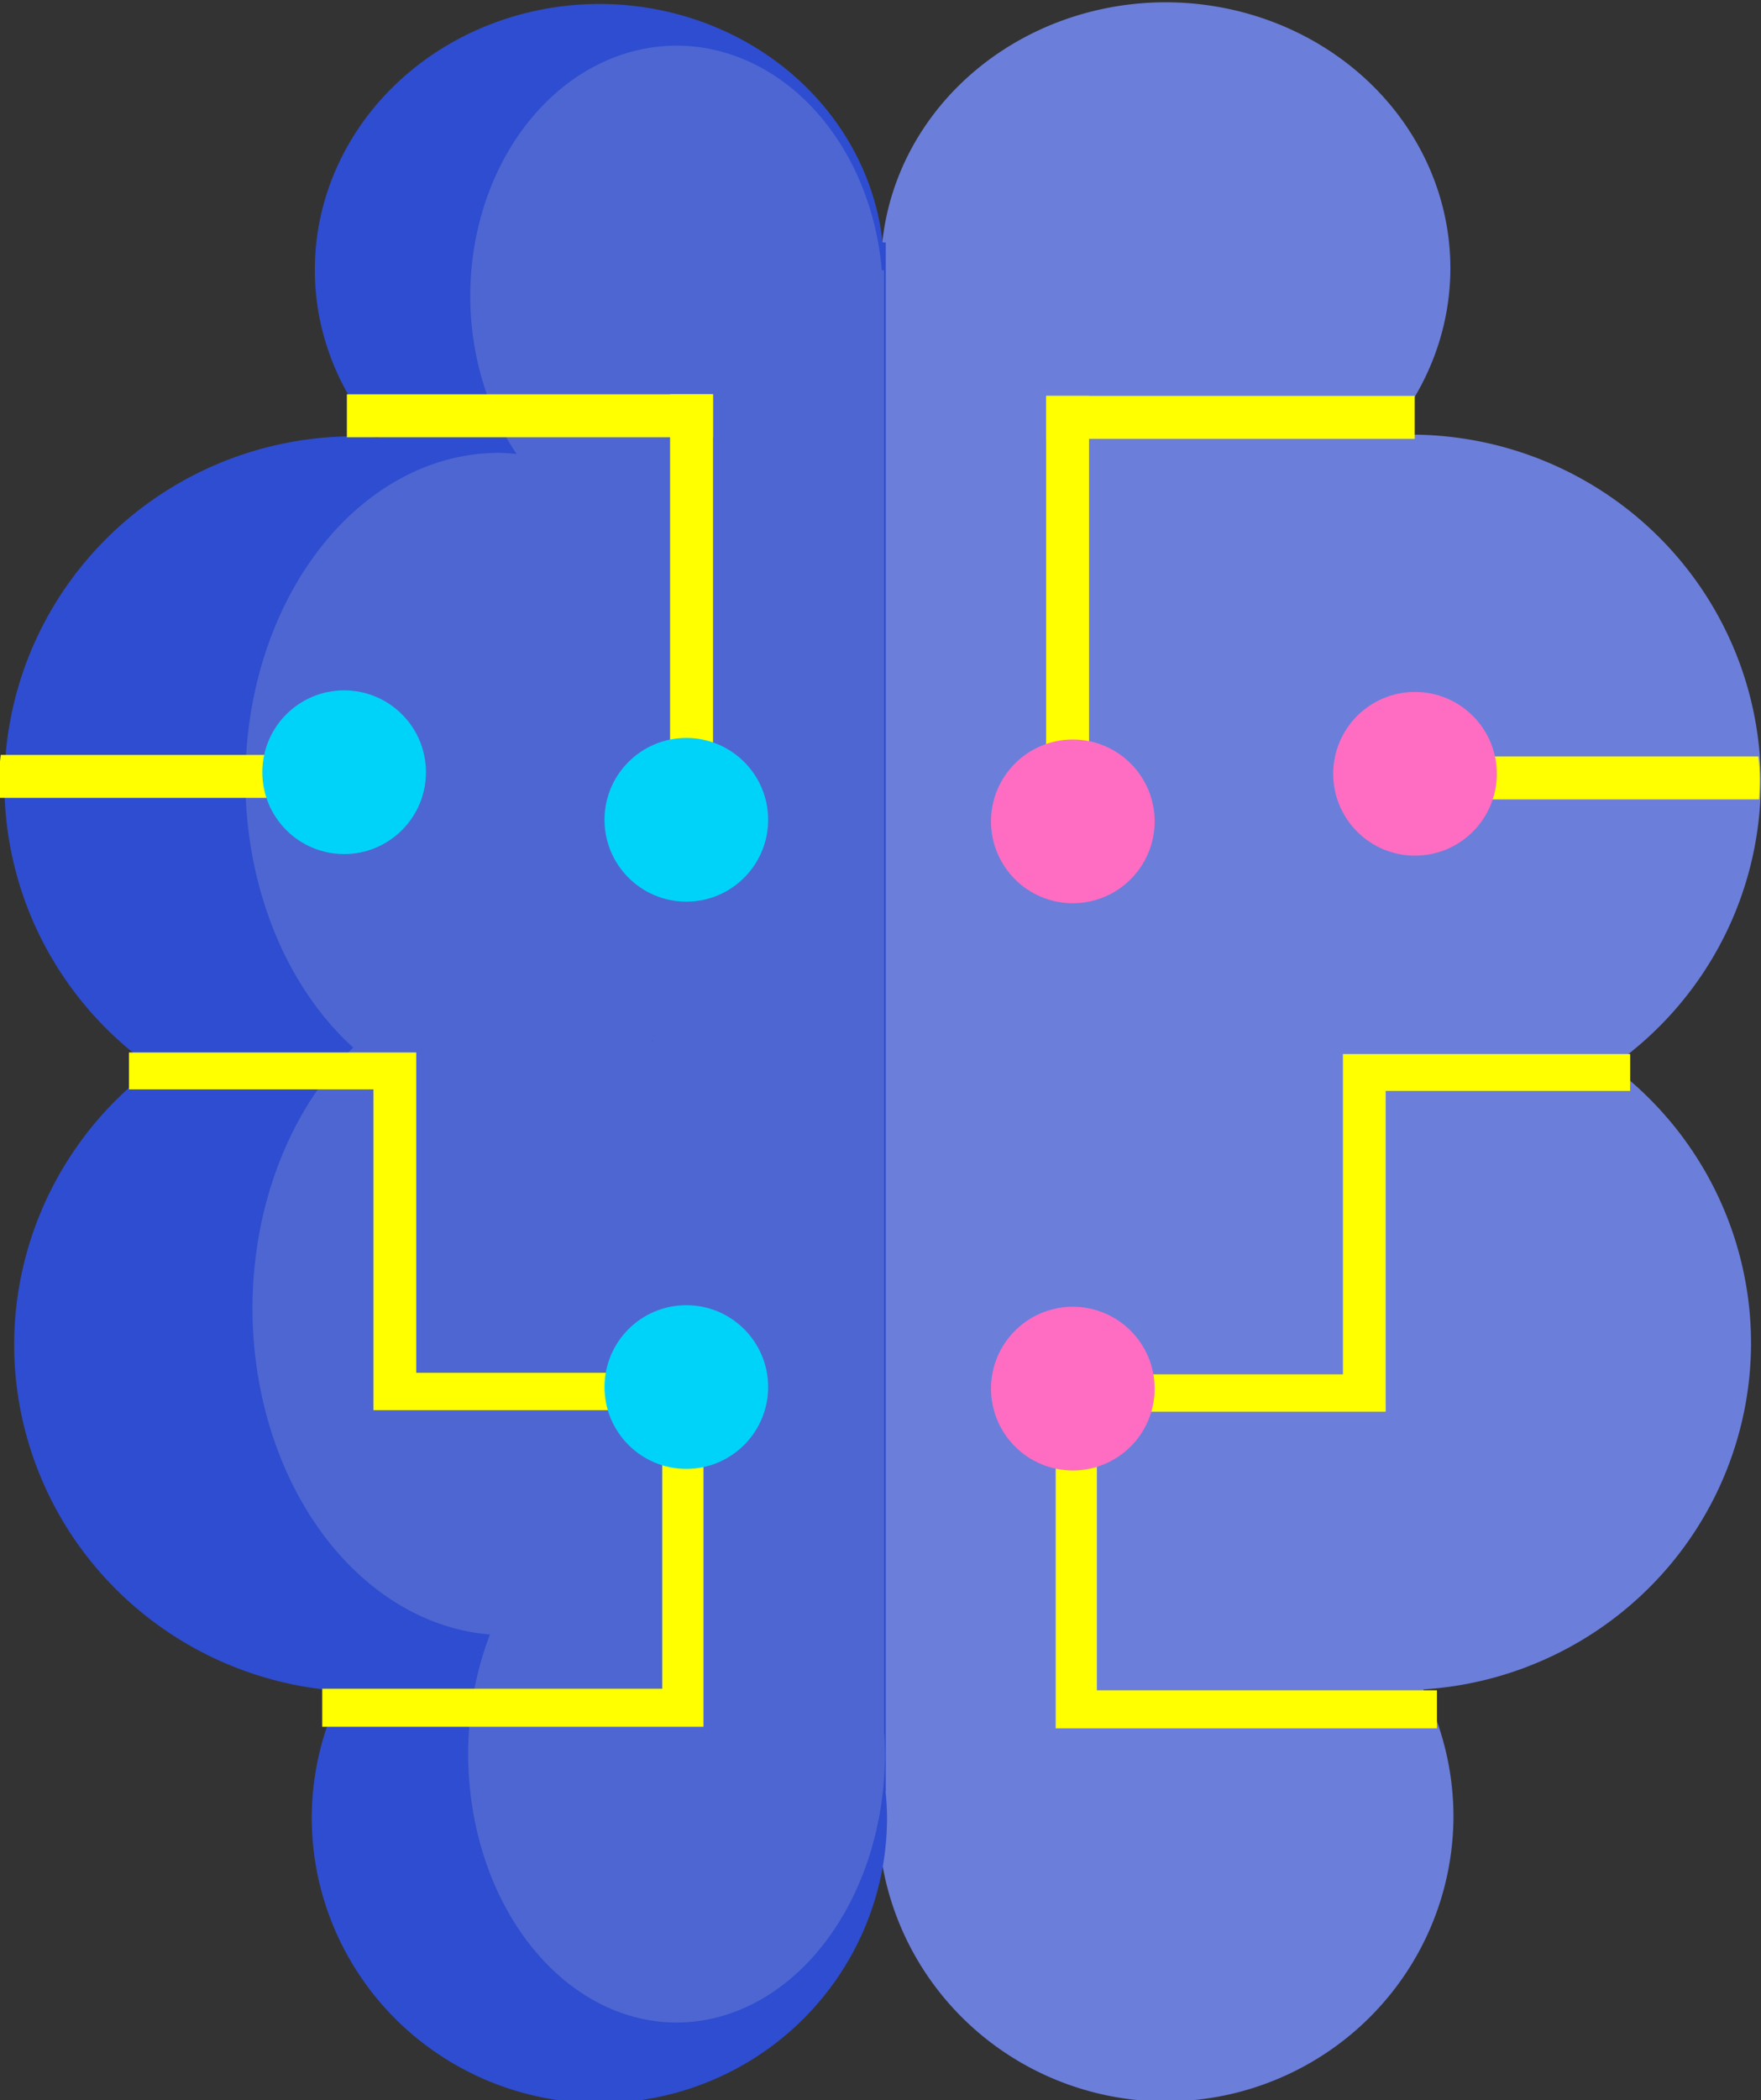 <?xml version="1.0" encoding="UTF-8" standalone="no"?>
<!-- Created with Inkscape (http://www.inkscape.org/) -->

<svg
   xmlns:dc="http://purl.org/dc/elements/1.1/"
   xmlns:cc="http://creativecommons.org/ns#"
   xmlns:rdf="http://www.w3.org/1999/02/22-rdf-syntax-ns#"
   xmlns:svg="http://www.w3.org/2000/svg"
   xmlns="http://www.w3.org/2000/svg"
   xmlns:sodipodi="http://sodipodi.sourceforge.net/DTD/sodipodi-0.dtd"
   xmlns:inkscape="http://www.inkscape.org/namespaces/inkscape"
   width="36.096mm"
   height="43.03mm"
   viewBox="0 0 36.096 43.03"
   version="1.1"
   id="svg1194"
   inkscape:version="0.92.3 (2405546, 2018-03-11)"
   sodipodi:docname="ic_mldata.svg">
  <rect x="0" y="0" width="36.096" height="43.03" fill="#333333" stroke="none"/>
  <defs
     id="defs1188" />
  <sodipodi:namedview
     id="base"
     pagecolor="#ffffff"
     bordercolor="#666666"
     borderopacity="1.0"
     inkscape:pageopacity="0.0"
     inkscape:pageshadow="2"
     inkscape:zoom="0.35"
     inkscape:cx="79.641864"
     inkscape:cy="72.745812"
     inkscape:document-units="mm"
     inkscape:current-layer="layer1"
     showgrid="false"
     fit-margin-top="0"
     fit-margin-left="0"
     fit-margin-right="0"
     fit-margin-bottom="0"
     inkscape:window-width="1920"
     inkscape:window-height="1030"
     inkscape:window-x="0"
     inkscape:window-y="25"
     inkscape:window-maximized="1" />
  <g
     inkscape:label="Capa 1"
     inkscape:groupmode="layer"
     id="layer1"
     transform="translate(-84.761,-125.05)">
    <g
       id="g1247"
       transform="matrix(-1,0,0,1,138.631,-29.468)">
      <g
         id="g1344"
         transform="translate(220.549,83.533)">
        <path
           inkscape:connector-curvature="0"
           id="path1260"
           d="m -178.375,71.064 a 5.84,5.449 0 0 1 5.839,5.449 5.84,5.449 0 0 1 -1.309,3.434 7.176,7.12 0 0 1 0.496,-0.025 7.176,7.12 0 0 1 7.176,7.12 7.176,7.12 0 0 1 -3.05,5.82 7.176,7.12 0 0 1 2.85,5.672 7.176,7.12 0 0 1 -6.718,7.097 5.896,5.85 0 0 1 0.618,2.592 5.896,5.85 0 0 1 -5.896,5.85 5.896,5.85 0 0 1 -5.896,-5.85 5.896,5.85 0 0 1 0.017,-0.303 4.272,5.509 0 0 1 -0.072,-0.992 4.272,5.509 0 0 1 0.022,-0.504 h -0.003 V 76.537 h 0.046 a 4.231,5.132 0 0 1 0.015,-0.121 v -0.465 h 0.064 a 5.84,5.449 0 0 1 5.802,-4.887 z"
           style="opacity:1;fill:#6b7eda;fill-opacity:1;stroke:none;stroke-width:4.06;stroke-miterlimit:4;stroke-dasharray:16.242, 4.06;stroke-dashoffset:0"
           transform="matrix(-1,0,0,1,-368.944,-0.032)" />
        <path
           style="opacity:1;fill:#2e4dd0;fill-opacity:1;stroke:none;stroke-width:4.06;stroke-miterlimit:4;stroke-dasharray:16.242, 4.06;stroke-dashoffset:0"
           d="m -189.973,71.098 a 5.84,5.449 0 0 0 -5.839,5.449 5.84,5.449 0 0 0 1.309,3.434 7.176,7.12 0 0 0 -0.496,-0.025 7.176,7.12 0 0 0 -7.176,7.12 7.176,7.12 0 0 0 3.05,5.82 7.176,7.12 0 0 0 -2.85,5.672 7.176,7.12 0 0 0 6.718,7.097 5.896,5.85 0 0 0 -0.618,2.592 5.896,5.85 0 0 0 5.896,5.85 5.896,5.85 0 0 0 5.896,-5.85 5.896,5.85 0 0 0 -0.03,-0.535 h 0.004 V 75.985 h -0.064 a 5.84,5.449 0 0 0 -5.802,-4.887 z m -0.683,21.639 v 0.024 a 7.176,7.12 0 0 0 -0.017,-0.012 7.176,7.12 0 0 0 0.017,-0.012 z"
           id="path935"
           inkscape:connector-curvature="0"
           transform="matrix(-1,0,0,1,-368.944,-0.032)" />
        <path
           inkscape:connector-curvature="0"
           id="path985"
           d="m -188.395,71.952 a 4.231,5.132 0 0 0 -4.231,5.132 4.231,5.132 0 0 0 0.949,3.234 5.199,6.705 0 0 0 -0.359,-0.023 5.199,6.705 0 0 0 -5.199,6.705 5.199,6.705 0 0 0 2.21,5.481 5.199,6.705 0 0 0 -2.065,5.341 5.199,6.705 0 0 0 4.868,6.684 4.272,5.509 0 0 0 -0.447,2.441 4.272,5.509 0 0 0 4.272,5.509 4.272,5.509 0 0 0 4.272,-5.509 4.272,5.509 0 0 0 -0.022,-0.504 h 0.003 V 76.554 h -0.046 a 4.231,5.132 0 0 0 -4.204,-4.602 z m -0.495,20.378 v 0.023 a 5.199,6.705 0 0 0 -0.012,-0.012 5.199,6.705 0 0 0 0.012,-0.011 z"
           style="opacity:1;fill:#4e66d2;fill-opacity:1;stroke:none;stroke-width:3.354;stroke-miterlimit:4;stroke-dasharray:13.416, 3.354;stroke-dashoffset:0"
           transform="matrix(-1,0,0,1,-368.944,-0.032)" />
        <g
           transform="matrix(-1,0,0,1,-369.085,-0.032)"
           id="g1107">
          <g
             id="g1024">
            <rect
               style="opacity:1;fill:#ffff00;fill-opacity:1;stroke:none;stroke-width:2.193;stroke-miterlimit:4;stroke-dasharray:8.771, 2.193;stroke-dashoffset:0"
               id="rect1015"
               width="7.505"
               height="0.88"
               x="-195.296"
               y="79.096" />
            <rect
               y="187.791"
               x="79.096"
               height="0.88"
               width="7.505"
               id="rect1017"
               style="opacity:1;fill:#ffff00;fill-opacity:1;stroke:none;stroke-width:2.193;stroke-miterlimit:4;stroke-dasharray:8.771, 2.193;stroke-dashoffset:0"
               transform="rotate(90)" />
            <circle
               style="opacity:1;fill:#00d3f9;fill-opacity:1;stroke:none;stroke-width:2.99;stroke-miterlimit:4;stroke-dasharray:11.959, 2.99;stroke-dashoffset:0"
               id="path1019"
               cx="-188.338"
               cy="87.814"
               r="1.677" />
          </g>
          <g
             id="g1024-1"
             transform="translate(-7.096,7.388)">
            <path
               sodipodi:nodetypes="ccccc"
               inkscape:connector-curvature="0"
               id="rect1015-0"
               d="m -195.296,79.096 h 7.505 v 0.88 h -7.519 c -0.02,-0.297 -0.025,-0.579 0.015,-0.88 z"
               style="opacity:1;fill:#ffff00;fill-opacity:1;stroke:none;stroke-width:2.193;stroke-miterlimit:4;stroke-dasharray:8.771, 2.193;stroke-dashoffset:0" />
            <circle
               style="opacity:1;fill:#00d3f9;fill-opacity:1;stroke:none;stroke-width:2.99;stroke-miterlimit:4;stroke-dasharray:11.959, 2.99;stroke-dashoffset:0"
               id="path1019-1"
               cx="-188.256"
               cy="79.451"
               r="1.677" />
          </g>
          <path
             sodipodi:nodetypes="ccccccccc"
             style="opacity:1;fill:#ffff00;fill-opacity:1;stroke:none;stroke-width:1.961;stroke-miterlimit:4;stroke-dasharray:7.846, 1.961;stroke-dashoffset:0"
             d="m -188.831,100.243 v 5.374 h -6.97 v 0.78 h 7.135 0.035 0.644 v -6.154 z"
             id="rect1015-5"
             inkscape:connector-curvature="0" />
          <path
             sodipodi:nodetypes="cccccccccccc"
             style="opacity:1;fill:#ffff00;fill-opacity:1;stroke:none;stroke-width:1.821;stroke-miterlimit:4;stroke-dasharray:7.284, 1.821;stroke-dashoffset:0"
             d="m -199.762,92.581 v 0.756 h 5.011 v 5.958 0.031 0.584 h 5.973 v -0.766 h -5.096 v -6.563 h -0.876 z"
             id="rect1090"
             inkscape:connector-curvature="0" />
          <circle
             transform="scale(1,-1)"
             r="1.677"
             cy="-99.436"
             cx="-188.338"
             id="path1019-6"
             style="opacity:1;fill:#00d3f9;fill-opacity:1;stroke:none;stroke-width:2.99;stroke-miterlimit:4;stroke-dasharray:11.959, 2.99;stroke-dashoffset:0" />
        </g>
        <g
           transform="translate(-0.331)"
           id="g1233">
          <path
             sodipodi:nodetypes="ccccc"
             inkscape:connector-curvature="0"
             id="rect1227"
             d="m -195.346,79.096 h 7.555 v 0.88 h -7.555 z"
             style="opacity:1;fill:#ffff00;fill-opacity:1;stroke:none;stroke-width:2.193;stroke-miterlimit:4;stroke-dasharray:8.771, 2.193;stroke-dashoffset:0" />
          <rect
             transform="rotate(90)"
             style="opacity:1;fill:#ffff00;fill-opacity:1;stroke:none;stroke-width:2.193;stroke-miterlimit:4;stroke-dasharray:8.771, 2.193;stroke-dashoffset:0"
             id="rect1229"
             width="7.505"
             height="0.88"
             x="79.096"
             y="187.791" />
          <circle
             r="1.677"
             cy="87.814"
             cx="-188.338"
             id="circle1231"
             style="opacity:1;fill:#ff6dc2;fill-opacity:1;stroke:none;stroke-width:2.99;stroke-miterlimit:4;stroke-dasharray:11.959, 2.99;stroke-dashoffset:0" />
        </g>
        <g
           transform="translate(-7.427,7.388)"
           id="g1239">
          <path
             style="opacity:1;fill:#ffff00;fill-opacity:1;stroke:none;stroke-width:2.193;stroke-miterlimit:4;stroke-dasharray:8.771, 2.193;stroke-dashoffset:0"
             d="m -195.296,79.096 h 7.505 v 0.88 h -7.519 c -0.02,-0.297 -0.025,-0.579 0.015,-0.88 z"
             id="path1235"
             inkscape:connector-curvature="0"
             sodipodi:nodetypes="ccccc" />
          <circle
             r="1.677"
             cy="79.451"
             cx="-188.256"
             id="circle1237"
             style="opacity:1;fill:#ff6dc2;fill-opacity:1;stroke:none;stroke-width:2.99;stroke-miterlimit:4;stroke-dasharray:11.959, 2.99;stroke-dashoffset:0" />
        </g>
        <path
           inkscape:connector-curvature="0"
           id="path1241"
           d="m -189.162,100.243 v 5.374 h -6.97 v 0.78 h 7.135 0.035 0.644 v -6.154 z"
           style="opacity:1;fill:#ffff00;fill-opacity:1;stroke:none;stroke-width:1.961;stroke-miterlimit:4;stroke-dasharray:7.846, 1.961;stroke-dashoffset:0"
           sodipodi:nodetypes="ccccccccc" />
        <path
           inkscape:connector-curvature="0"
           id="path1243"
           d="m -200.093,92.581 v 0.756 h 5.011 v 5.958 0.031 0.584 h 5.973 v -0.766 h -5.096 v -6.563 h -0.876 z"
           style="opacity:1;fill:#ffff00;fill-opacity:1;stroke:none;stroke-width:1.821;stroke-miterlimit:4;stroke-dasharray:7.284, 1.821;stroke-dashoffset:0"
           sodipodi:nodetypes="cccccccccccc" />
        <circle
           style="opacity:1;fill:#ff6dc2;fill-opacity:1;stroke:none;stroke-width:2.99;stroke-miterlimit:4;stroke-dasharray:11.959, 2.99;stroke-dashoffset:0"
           id="circle1245"
           cx="-188.669"
           cy="-99.436"
           r="1.677"
           transform="scale(1,-1)" />
      </g>
    </g>
  </g>
</svg>
